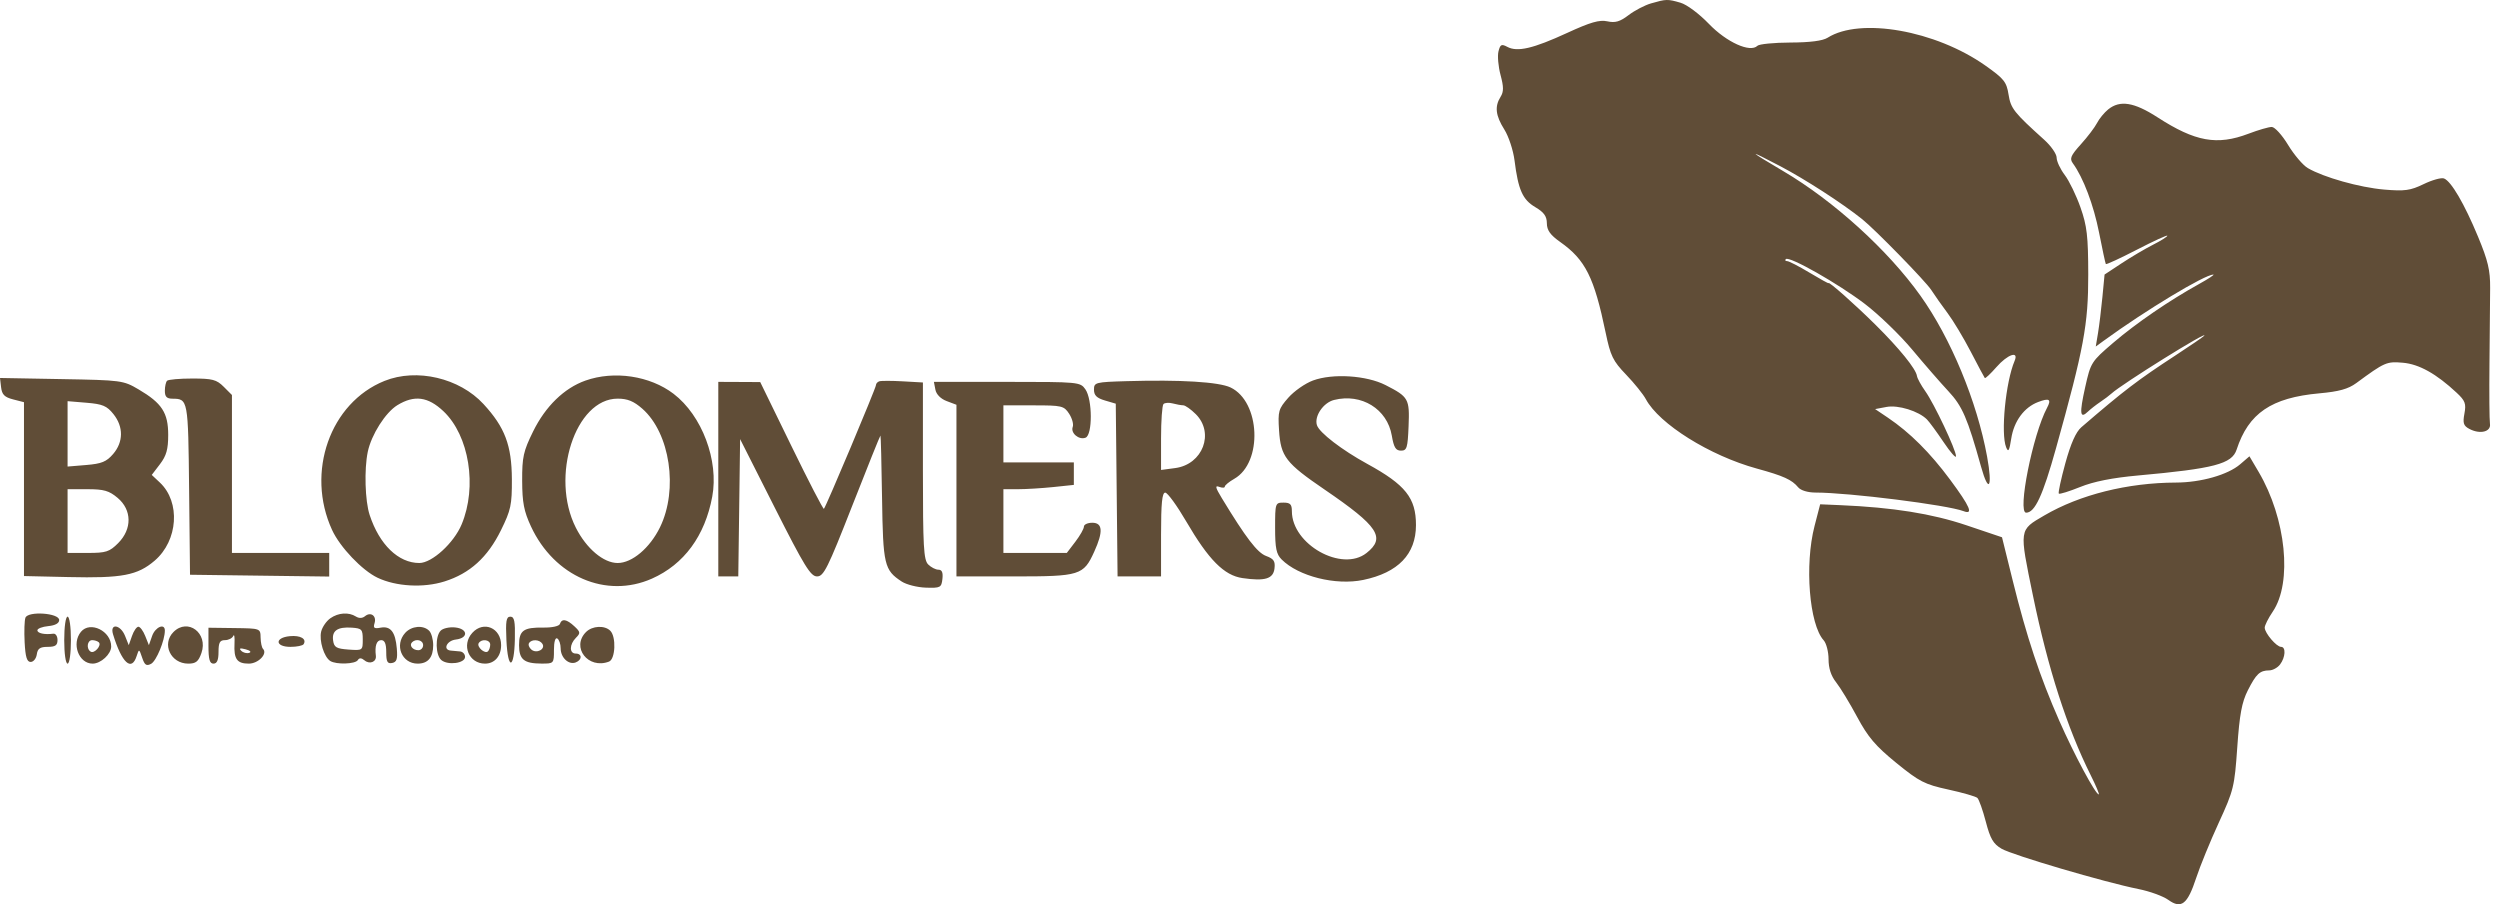 <svg width="188" height="68" viewBox="0 0 188 68" fill="none" xmlns="http://www.w3.org/2000/svg">
<path fill-rule="evenodd" clip-rule="evenodd" d="M124.161 0.254C123.689 0.39 122.927 0.787 122.469 1.137C121.821 1.631 121.466 1.735 120.872 1.604C120.279 1.474 119.6 1.67 117.843 2.479C115.301 3.65 114.106 3.929 113.353 3.526C112.912 3.29 112.818 3.337 112.685 3.865C112.601 4.203 112.67 5 112.84 5.635C113.083 6.544 113.084 6.896 112.842 7.283C112.387 8.011 112.466 8.69 113.127 9.741C113.452 10.258 113.797 11.306 113.893 12.069C114.171 14.276 114.499 15.014 115.45 15.575C116.106 15.962 116.32 16.26 116.324 16.79C116.328 17.318 116.578 17.668 117.332 18.201C119.225 19.54 119.88 20.851 120.746 25.021C121.109 26.768 121.29 27.14 122.283 28.174C122.903 28.82 123.57 29.648 123.767 30.016C124.768 31.885 128.577 34.267 132.119 35.238C134.122 35.787 134.746 36.071 135.225 36.648C135.418 36.881 135.952 37.041 136.536 37.041C139.028 37.041 146.446 37.973 147.66 38.439C148.423 38.732 148.156 38.106 146.65 36.074C145.146 34.044 143.621 32.524 141.97 31.41L141.009 30.763L141.866 30.602C142.745 30.437 144.282 30.914 144.909 31.545C145.086 31.724 145.65 32.493 146.162 33.254C146.673 34.015 147.092 34.49 147.092 34.309C147.092 33.83 145.453 30.36 144.78 29.416C144.464 28.971 144.182 28.456 144.155 28.271C144.077 27.738 142.834 26.203 141.043 24.429C139.489 22.889 137.507 21.131 137.507 21.293C137.507 21.333 136.861 20.976 136.071 20.501C135.282 20.025 134.525 19.636 134.39 19.636C134.254 19.636 134.212 19.568 134.295 19.485C134.546 19.234 138.229 21.323 140.245 22.86C141.286 23.653 142.883 25.197 143.795 26.289C144.706 27.382 145.931 28.789 146.516 29.416C147.567 30.541 147.958 31.445 148.975 35.095C149.553 37.172 149.856 36.669 149.43 34.338C148.671 30.189 146.702 25.438 144.414 22.231C141.965 18.798 137.902 15.111 134.102 12.87C131.421 11.29 131.339 11.164 133.849 12.483C135.759 13.487 138.488 15.25 140.029 16.476C141.001 17.25 144.814 21.157 145.231 21.807C145.489 22.209 146.041 22.991 146.459 23.547C146.876 24.102 147.66 25.407 148.201 26.448C148.741 27.487 149.216 28.379 149.257 28.428C149.298 28.477 149.69 28.108 150.129 27.608C150.976 26.643 151.834 26.35 151.498 27.14C150.825 28.723 150.445 32.601 150.862 33.636C151.025 34.038 151.102 33.906 151.246 32.979C151.449 31.672 152.213 30.633 153.265 30.233C154.112 29.911 154.283 30.023 153.937 30.67C152.867 32.67 151.693 38.554 152.364 38.554C153.024 38.554 153.616 37.278 154.61 33.714C156.711 26.18 157.042 24.398 157.036 20.645C157.031 17.755 156.943 16.992 156.453 15.601C156.136 14.699 155.603 13.6 155.268 13.158C154.933 12.716 154.659 12.13 154.659 11.854C154.659 11.579 154.239 10.975 153.727 10.513C151.437 8.45 151.209 8.159 151.041 7.1C150.892 6.156 150.699 5.917 149.298 4.929C145.553 2.288 139.883 1.288 137.437 2.837C137.067 3.071 136.115 3.194 134.636 3.199C133.403 3.204 132.288 3.314 132.158 3.444C131.619 3.983 129.842 3.179 128.511 1.797C127.769 1.026 126.847 0.34 126.368 0.203C125.395 -0.077 125.306 -0.075 124.161 0.254ZM158.535 8.228C158.239 8.468 157.861 8.929 157.695 9.254C157.528 9.578 156.982 10.297 156.481 10.851C155.717 11.698 155.62 11.926 155.878 12.28C156.659 13.348 157.442 15.417 157.85 17.492C158.095 18.741 158.324 19.805 158.359 19.857C158.393 19.908 159.447 19.421 160.702 18.773C161.956 18.125 162.983 17.654 162.983 17.728C162.983 17.8 162.5 18.105 161.911 18.403C161.321 18.701 160.259 19.329 159.551 19.796L158.263 20.646L158.1 22.348C158.01 23.284 157.861 24.503 157.769 25.055L157.601 26.06L158.211 25.616C161.337 23.339 165.819 20.635 166.444 20.65C166.552 20.652 166.073 20.968 165.379 21.352C163.14 22.59 160.627 24.311 158.907 25.784C157.262 27.193 157.219 27.262 156.804 29.125C156.362 31.112 156.41 31.533 157.012 30.954C157.21 30.764 157.627 30.438 157.938 30.23C158.25 30.022 158.632 29.734 158.789 29.589C159.546 28.889 166.16 24.768 165.755 25.249C165.684 25.333 164.721 25.992 163.615 26.714C160.748 28.585 159.731 29.361 156.513 32.132C156.11 32.48 155.721 33.355 155.315 34.829C154.985 36.03 154.763 37.061 154.822 37.12C154.881 37.179 155.605 36.954 156.43 36.621C157.448 36.21 158.845 35.932 160.772 35.757C166.512 35.238 167.841 34.889 168.194 33.81C169.09 31.073 170.803 29.907 174.413 29.579C175.89 29.446 176.586 29.253 177.188 28.811C179.338 27.23 179.471 27.172 180.698 27.278C181.914 27.383 183.213 28.108 184.742 29.536C185.382 30.134 185.465 30.355 185.325 31.101C185.19 31.819 185.253 32.017 185.688 32.25C186.494 32.682 187.339 32.475 187.245 31.87C187.202 31.592 187.185 29.549 187.208 27.329C187.231 25.11 187.254 22.556 187.259 21.654C187.268 20.325 187.095 19.595 186.348 17.799C185.315 15.313 184.329 13.627 183.787 13.419C183.588 13.343 182.9 13.534 182.259 13.845C181.258 14.329 180.837 14.387 179.29 14.256C177.446 14.099 174.729 13.335 173.545 12.639C173.181 12.425 172.515 11.642 172.064 10.899C171.613 10.153 171.061 9.547 170.834 9.547C170.609 9.547 169.827 9.774 169.097 10.052C166.724 10.953 165.088 10.66 162.244 8.821C160.481 7.682 159.419 7.512 158.535 8.228ZM28.919 28.643C24.822 30.287 22.981 35.512 24.97 39.848C25.564 41.144 27.23 42.894 28.395 43.447C29.794 44.11 31.839 44.223 33.425 43.725C35.334 43.124 36.669 41.914 37.673 39.872C38.42 38.355 38.502 37.968 38.493 36.036C38.48 33.485 37.968 32.131 36.358 30.384C34.551 28.424 31.339 27.672 28.919 28.643ZM44.024 28.62C42.426 29.187 41.022 30.552 40.091 32.443C39.358 33.932 39.261 34.367 39.267 36.153C39.273 37.789 39.399 38.445 39.928 39.585C41.678 43.356 45.583 45.041 49.027 43.512C51.437 42.442 53.012 40.301 53.561 37.349C54.066 34.632 52.792 31.246 50.65 29.612C48.875 28.258 46.181 27.855 44.024 28.62ZM98.736 28.613C98.152 28.828 97.317 29.411 96.88 29.909C96.141 30.751 96.093 30.92 96.184 32.357C96.31 34.336 96.681 34.817 99.623 36.825C103.66 39.581 104.222 40.434 102.761 41.587C100.909 43.049 97.149 40.941 97.149 38.441C97.149 37.923 97.026 37.797 96.518 37.797C95.902 37.797 95.888 37.84 95.888 39.689C95.888 41.227 95.979 41.673 96.379 42.072C97.647 43.34 100.442 44.041 102.515 43.611C105.141 43.065 106.479 41.675 106.481 39.487C106.482 37.449 105.694 36.457 102.824 34.887C100.905 33.836 99.212 32.535 99.033 31.972C98.82 31.299 99.512 30.28 100.32 30.077C102.385 29.559 104.321 30.755 104.664 32.761C104.815 33.649 104.961 33.888 105.354 33.888C105.796 33.888 105.859 33.686 105.925 32.052C106.009 29.987 105.93 29.846 104.196 28.96C102.76 28.227 100.22 28.066 98.736 28.613ZM0.082 29.123C0.146 29.673 0.339 29.868 0.983 30.034L1.803 30.245V36.782V43.319L5.145 43.395C9.181 43.489 10.336 43.269 11.629 42.163C13.394 40.652 13.588 37.758 12.023 36.288L11.412 35.714L12.031 34.903C12.514 34.269 12.649 33.789 12.649 32.7C12.649 31.041 12.175 30.314 10.424 29.284C9.271 28.606 9.139 28.589 4.622 28.508L0 28.424L0.082 29.123ZM12.565 28.633C12.473 28.725 12.397 29.066 12.397 29.39C12.397 29.831 12.539 29.979 12.964 29.982C14.143 29.99 14.15 30.032 14.221 36.8L14.289 43.221L19.523 43.289L24.757 43.357V42.469V41.581H21.099H17.442V35.642V29.703L16.823 29.084C16.285 28.546 15.974 28.465 14.468 28.465C13.514 28.465 12.658 28.54 12.565 28.633ZM66.119 28.675C65.983 28.721 65.871 28.851 65.871 28.964C65.871 29.183 62.117 38.105 61.958 38.264C61.906 38.316 60.807 36.192 59.517 33.545L57.169 28.732L55.593 28.724L54.016 28.717V36.032V43.347H54.768H55.519L55.588 38.184L55.656 33.02L58.266 38.184C60.491 42.586 60.959 43.347 61.441 43.347C61.942 43.347 62.24 42.749 64.082 38.05C65.224 35.136 66.182 32.753 66.21 32.753C66.238 32.753 66.292 34.864 66.33 37.446C66.404 42.486 66.495 42.871 67.809 43.732C68.162 43.963 68.978 44.17 69.621 44.191C70.72 44.227 70.795 44.188 70.87 43.536C70.925 43.053 70.835 42.842 70.573 42.842C70.365 42.842 70.017 42.664 69.799 42.446C69.459 42.106 69.403 41.109 69.403 35.405V28.762L67.885 28.676C67.05 28.629 66.255 28.629 66.119 28.675ZM84.726 28.663C82.363 28.732 82.267 28.757 82.267 29.304C82.267 29.729 82.475 29.935 83.087 30.115L83.906 30.356L83.974 36.852L84.041 43.347H85.676H87.311V40.194C87.311 37.837 87.391 37.042 87.627 37.045C87.8 37.048 88.51 38.022 89.203 39.21C90.889 42.099 92.054 43.272 93.433 43.472C95.129 43.717 95.749 43.531 95.842 42.748C95.907 42.202 95.786 42.021 95.211 41.809C94.549 41.564 93.695 40.449 91.876 37.452C91.394 36.658 91.355 36.485 91.686 36.612C91.916 36.7 92.105 36.691 92.106 36.591C92.107 36.492 92.426 36.229 92.815 36.008C94.973 34.78 94.785 30.205 92.534 29.136C91.656 28.72 88.762 28.544 84.726 28.663ZM70.341 29.3C70.409 29.656 70.738 29.991 71.189 30.161L71.925 30.439V36.893V43.347H76.283C81.219 43.347 81.48 43.266 82.288 41.484C82.97 39.983 82.925 39.311 82.141 39.311C81.794 39.311 81.51 39.442 81.51 39.602C81.51 39.763 81.221 40.273 80.867 40.737L80.223 41.581H77.84H75.456V39.185V36.788H76.554C77.159 36.788 78.35 36.715 79.203 36.627L80.753 36.464V35.617V34.77H78.105H75.456V32.627V30.483H77.721C79.856 30.483 80.008 30.518 80.397 31.111C80.623 31.457 80.746 31.903 80.67 32.102C80.492 32.565 81.134 33.106 81.633 32.915C82.166 32.711 82.157 30.042 81.622 29.278C81.237 28.727 81.127 28.717 75.729 28.717H70.229L70.341 29.3ZM33.346 30.924C35.284 32.753 35.902 36.599 34.714 39.437C34.127 40.841 32.485 42.338 31.533 42.338C29.959 42.338 28.532 40.958 27.798 38.726C27.451 37.671 27.38 35.3 27.657 33.974C27.925 32.691 28.991 31.012 29.884 30.468C31.158 29.691 32.182 29.826 33.346 30.924ZM48.3 30.733C50.387 32.565 51.021 36.812 49.631 39.652C48.868 41.212 47.534 42.338 46.449 42.338C45.383 42.338 44.098 41.253 43.303 39.682C41.361 35.843 43.263 29.978 46.449 29.978C47.19 29.978 47.657 30.169 48.3 30.733ZM8.529 31.138C9.294 32.093 9.286 33.236 8.507 34.142C8.008 34.723 7.641 34.873 6.49 34.968L5.082 35.085V32.627V30.168L6.513 30.287C7.715 30.386 8.037 30.522 8.529 31.138ZM88.98 30.479C89.134 30.481 89.56 30.782 89.926 31.147C91.343 32.565 90.446 34.921 88.382 35.198L87.311 35.341V32.954C87.311 31.641 87.394 30.484 87.494 30.384C87.595 30.283 87.907 30.263 88.188 30.338C88.469 30.414 88.825 30.477 88.98 30.479ZM168.463 34.912C167.539 35.706 165.516 36.283 163.631 36.289C159.997 36.301 156.408 37.198 153.731 38.763C151.818 39.881 151.838 39.742 152.88 44.799C154.007 50.272 155.445 54.74 157.22 58.292C157.619 59.09 157.892 59.742 157.828 59.742C157.584 59.742 155.977 56.744 154.854 54.193C153.4 50.889 152.404 47.893 151.362 43.681L150.551 40.403L147.876 39.501C145.278 38.625 142.338 38.156 138.39 37.988L136.876 37.923L136.452 39.563C135.699 42.475 136.057 46.956 137.14 48.151C137.342 48.375 137.507 49.015 137.507 49.575C137.507 50.252 137.697 50.833 138.074 51.307C138.386 51.7 139.097 52.869 139.654 53.907C140.472 55.432 141.037 56.096 142.598 57.368C144.331 58.78 144.733 58.987 146.505 59.372C147.59 59.609 148.578 59.893 148.699 60.004C148.819 60.116 149.105 60.919 149.333 61.791C149.668 63.074 149.893 63.461 150.518 63.825C151.343 64.307 158.286 66.351 160.822 66.858C161.664 67.026 162.669 67.392 163.056 67.67C164.035 68.374 164.501 68.008 165.152 66.023C165.444 65.135 166.21 63.262 166.854 61.861C167.97 59.437 168.037 59.163 168.244 56.181C168.415 53.723 168.586 52.805 169.035 51.918C169.667 50.672 169.939 50.419 170.648 50.413C170.91 50.411 171.276 50.211 171.46 49.968C171.868 49.431 171.913 48.644 171.536 48.644C171.195 48.644 170.317 47.617 170.306 47.204C170.301 47.037 170.574 46.493 170.911 45.996C172.401 43.8 171.916 38.996 169.85 35.488L169.158 34.314L168.463 34.912ZM8.846 37.441C9.926 38.35 9.942 39.786 8.885 40.844C8.232 41.497 7.973 41.581 6.615 41.581H5.082V39.185V36.788H6.576C7.816 36.788 8.203 36.9 8.846 37.441ZM1.913 46.451C1.838 46.647 1.81 47.477 1.852 48.294C1.91 49.411 2.023 49.779 2.307 49.779C2.516 49.779 2.722 49.523 2.767 49.211C2.829 48.77 3.012 48.644 3.586 48.644C4.162 48.644 4.325 48.53 4.325 48.128C4.325 47.844 4.184 47.631 4.01 47.654C3.348 47.74 2.812 47.625 2.812 47.398C2.812 47.268 3.181 47.127 3.632 47.083C4.157 47.033 4.451 46.868 4.451 46.626C4.451 46.097 2.11 45.936 1.913 46.451ZM24.842 46.494C24.549 46.699 24.24 47.145 24.154 47.485C23.984 48.165 24.364 49.407 24.836 49.706C25.281 49.99 26.721 49.944 26.908 49.64C27.02 49.459 27.179 49.465 27.416 49.662C27.803 49.983 28.321 49.773 28.265 49.318C28.172 48.57 28.319 48.139 28.666 48.139C28.932 48.139 29.045 48.407 29.045 49.04C29.045 49.762 29.132 49.925 29.485 49.857C29.834 49.79 29.908 49.564 29.84 48.766C29.733 47.516 29.373 47.057 28.612 47.202C28.139 47.293 28.051 47.227 28.166 46.865C28.339 46.319 27.88 45.98 27.449 46.337C27.252 46.501 26.999 46.51 26.766 46.363C26.221 46.018 25.445 46.071 24.842 46.494ZM4.83 48.139C4.83 49.148 4.938 49.905 5.082 49.905C5.226 49.905 5.334 49.148 5.334 48.139C5.334 47.13 5.226 46.373 5.082 46.373C4.938 46.373 4.83 47.13 4.83 48.139ZM38.083 48.153C38.191 50.424 38.668 50.36 38.718 48.067C38.748 46.713 38.68 46.373 38.377 46.373C38.069 46.373 38.015 46.701 38.083 48.153ZM42.105 46.919C42.049 47.087 41.522 47.204 40.863 47.194C39.364 47.172 39.033 47.411 39.033 48.517C39.033 49.593 39.401 49.895 40.711 49.901C41.649 49.905 41.657 49.897 41.657 48.881C41.657 48.263 41.756 47.919 41.909 48.013C42.047 48.099 42.161 48.432 42.161 48.754C42.161 49.454 42.763 50.018 43.293 49.815C43.786 49.626 43.788 49.148 43.296 49.148C42.803 49.148 42.811 48.462 43.31 47.963C43.664 47.609 43.653 47.526 43.194 47.099C42.613 46.557 42.246 46.497 42.105 46.919ZM6.09 47.509C5.36 48.389 5.914 49.905 6.966 49.905C7.584 49.905 8.361 49.188 8.361 48.617C8.361 47.45 6.78 46.679 6.09 47.509ZM8.5 47.698C9.158 49.852 9.892 50.529 10.275 49.337C10.455 48.78 10.462 48.782 10.691 49.461C10.879 50.018 11.01 50.107 11.364 49.918C11.758 49.707 12.397 48.159 12.397 47.416C12.397 46.842 11.676 47.149 11.439 47.824L11.196 48.517L10.92 47.824C10.768 47.442 10.537 47.13 10.406 47.13C10.276 47.13 10.059 47.442 9.926 47.824L9.682 48.517L9.406 47.824C9.062 46.959 8.24 46.845 8.5 47.698ZM13.046 47.526C12.144 48.428 12.834 49.905 14.156 49.905C14.731 49.905 14.924 49.749 15.148 49.106C15.67 47.611 14.123 46.449 13.046 47.526ZM15.676 48.555C15.676 49.587 15.765 49.905 16.054 49.905C16.319 49.905 16.433 49.638 16.433 49.022C16.433 48.32 16.532 48.139 16.916 48.139C17.182 48.139 17.463 47.997 17.54 47.824C17.617 47.651 17.66 47.907 17.635 48.395C17.577 49.561 17.821 49.905 18.709 49.905C19.427 49.905 20.144 49.16 19.778 48.793C19.685 48.701 19.604 48.317 19.597 47.941C19.586 47.259 19.579 47.256 17.631 47.231L15.676 47.205V48.555ZM27.279 48.09C27.279 48.916 27.268 48.924 26.207 48.847C25.296 48.781 25.122 48.679 25.05 48.168C24.945 47.428 25.384 47.126 26.459 47.2C27.206 47.252 27.278 47.329 27.279 48.09ZM30.471 47.592C29.643 48.506 30.21 49.905 31.408 49.905C32.185 49.905 32.576 49.44 32.576 48.517C32.576 48.087 32.44 47.599 32.273 47.433C31.828 46.987 30.948 47.065 30.471 47.592ZM33.142 47.422C32.714 47.85 32.745 49.27 33.191 49.64C33.688 50.052 34.972 49.879 34.972 49.4C34.972 49.192 34.802 49.007 34.594 48.988C34.386 48.969 34.074 48.941 33.9 48.925C33.276 48.867 33.593 48.172 34.279 48.093C35.243 47.982 35.193 47.278 34.214 47.182C33.797 47.141 33.315 47.249 33.142 47.422ZM35.516 47.592C34.681 48.514 35.257 49.905 36.473 49.905C37.195 49.905 37.684 49.344 37.684 48.517C37.684 47.218 36.364 46.654 35.516 47.592ZM44.071 47.526C42.926 48.671 44.231 50.353 45.798 49.752C46.279 49.567 46.349 47.888 45.894 47.433C45.47 47.008 44.541 47.056 44.071 47.526ZM21.793 47.84C20.641 47.951 20.683 48.644 21.841 48.644C22.319 48.644 22.765 48.553 22.833 48.442C23.08 48.043 22.596 47.762 21.793 47.84ZM7.434 48.305C7.662 48.533 7.097 49.176 6.819 49.004C6.471 48.789 6.556 48.139 6.932 48.139C7.117 48.139 7.343 48.214 7.434 48.305ZM31.819 48.517C31.819 48.726 31.656 48.896 31.456 48.896C31.034 48.896 30.75 48.536 30.985 48.3C31.287 47.999 31.819 48.138 31.819 48.517ZM36.864 48.475C36.864 48.66 36.789 48.886 36.698 48.978C36.47 49.206 35.827 48.641 35.999 48.363C36.214 48.015 36.864 48.1 36.864 48.475ZM40.791 48.42C41.037 48.818 40.355 49.176 39.965 48.853C39.789 48.706 39.706 48.486 39.782 48.363C39.976 48.05 40.584 48.084 40.791 48.42ZM18.738 49.095C18.555 49.155 18.287 49.085 18.14 48.938C17.953 48.751 18.051 48.718 18.471 48.828C18.812 48.917 18.926 49.032 18.738 49.095Z" fill="#604D37"/>
</svg>
